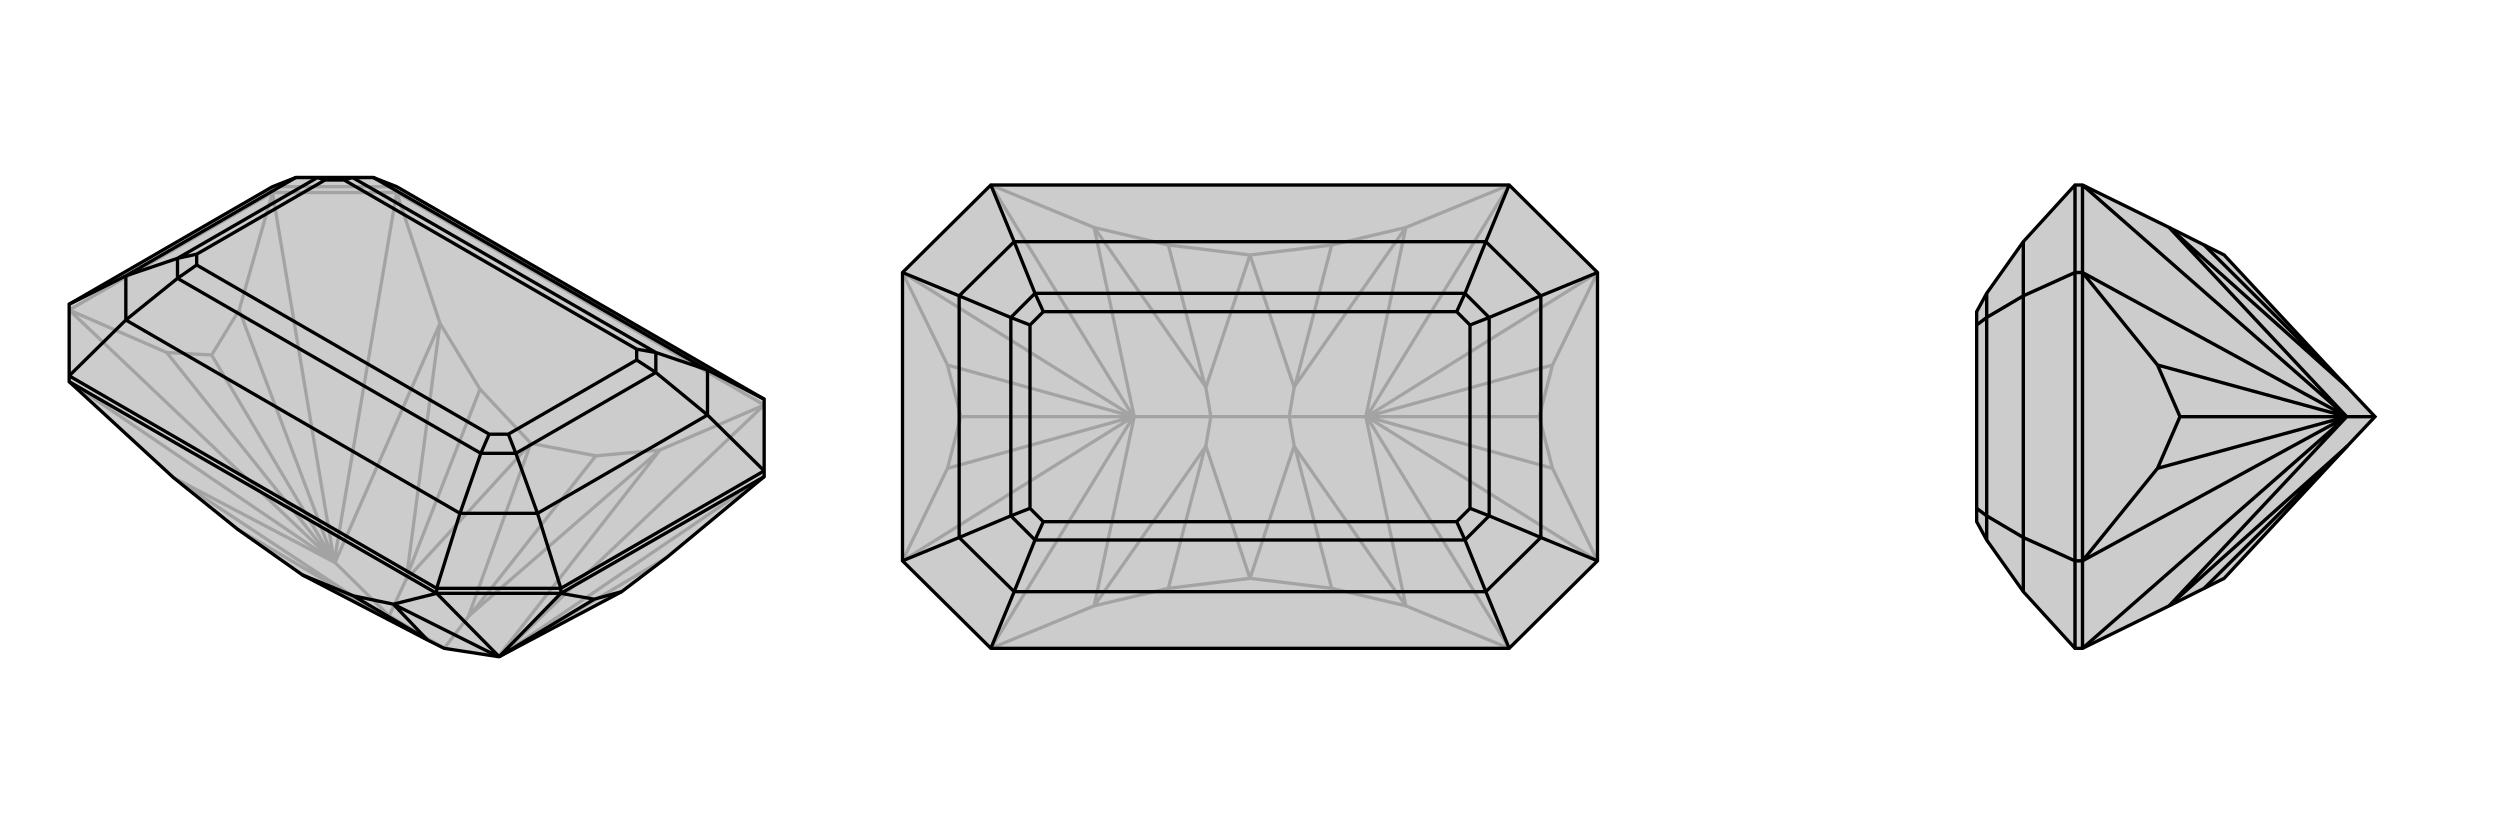 <svg xmlns="http://www.w3.org/2000/svg" viewBox="0 0 3000 1000">
    <g stroke="currentColor" stroke-width="4" fill="none" transform="translate(0 -27)">
        <path fill="currentColor" stroke="none" fill-opacity=".2" d="M208,600L285,662L363,717L513,795L533,805L598,815L599,815L746,737L800,696L917,599L917,592L917,506L476,251L448,240L423,240L381,240L355,240L327,251L83,392L83,478L83,485z" />
<path stroke-opacity=".2" d="M327,258L327,251M476,258L476,251M83,399L327,258M476,258L327,258M917,513L476,258M83,485L401,701M917,513L599,815M917,513L792,567M476,258L401,701M476,258L528,415M401,701L402,702M83,399L200,450M83,399L401,701M917,599L599,815M327,258L287,399M327,258L401,701M200,450L254,453M401,701L200,450M599,815L800,696M287,399L254,453M401,701L287,399M401,701L254,453M402,702L208,600M598,815L792,567M402,702L528,415M402,702L467,766M208,600L435,750M792,567L715,574M792,567L565,764M528,415L576,494M528,415L488,719M467,766L438,752M533,805L562,767M467,766L487,723M533,805L467,766M435,750L438,752M285,662L435,750M438,752L363,717M715,574L637,559M565,764L562,767M715,574L565,764M562,767L637,559M576,494L637,559M488,719L487,723M576,494L488,719M487,723L637,559M476,251L327,251M355,240L448,240" />
<path d="M208,600L285,662L363,717L513,795L533,805L598,815L599,815L746,737L800,696L917,599L917,592L917,506L476,251L448,240L423,240L381,240L355,240L327,251L83,392L83,478L83,485z" />
<path d="M673,739L673,733M524,739L524,733M673,739L917,599M524,739L673,739M524,739L83,485M524,739L599,815M524,739L472,752M673,739L713,746M673,739L599,815M713,746L746,737M599,815L713,746M598,815L472,752M472,752L424,742M472,752L512,794M424,742L363,717M512,794L513,795M424,742L512,794M524,733L83,478M917,506L849,471M917,592L673,733M917,592L849,525M524,733L673,733M524,733L552,643M673,733L645,643M83,478L151,411M83,392L151,358M849,525L645,643M355,240L151,358M849,525L849,471M849,525L787,474M645,643L552,643M645,643L619,571M151,358L151,411M151,358L213,337M849,471L448,240M849,471L787,450M552,643L151,411M552,643L577,571M151,411L213,361M423,240L787,450M577,571L213,361M413,243L764,446M587,548L236,345M423,240L413,243M413,243L390,243M787,450L787,474M787,450L764,446M764,446L764,459M577,571L619,571M577,571L587,548M587,548L610,548M213,361L213,337M213,361L236,345M236,345L236,332M787,474L619,571M764,459L610,548M787,474L764,459M619,571L610,548M381,240L213,337M390,243L236,332M381,240L390,243M213,337L236,332" />
    </g>
    <g stroke="currentColor" stroke-width="4" fill="none" transform="translate(1000 0)">
        <path fill="currentColor" stroke="none" fill-opacity=".2" d="M189,222L83,327L83,673L189,778L811,778L917,673L917,327L811,222z" />
<path stroke-opacity=".2" d="M189,778L360,500M189,778L313,727M811,778L640,500M811,778L687,727M811,222L640,500M811,222L687,273M640,500L639,500M189,222L360,500M189,222L313,273M360,500L361,500M83,673L137,562M83,673L360,500M917,673L863,562M917,673L640,500M917,327L863,438M917,327L640,500M83,327L137,438M83,327L360,500M137,562L153,500M360,500L137,562M863,562L847,500M640,500L863,562M863,438L847,500M640,500L863,438M640,500L847,500M137,438L153,500M360,500L137,438M360,500L153,500M361,500L313,727M639,500L687,727M639,500L687,273M639,500L547,500M361,500L313,273M361,500L453,500M313,727L402,706M313,727L446,537M687,727L598,706M687,727L554,537M687,273L598,294M687,273L554,463M313,273L402,294M313,273L446,463M453,500L447,535M547,500L553,535M547,500L553,465M453,500L447,465M547,500L453,500M402,706L500,694M446,537L447,535M402,706L446,537M447,535L500,694M598,706L500,694M554,537L553,535M598,706L554,537M553,535L500,694M598,294L500,306M554,463L553,465M598,294L554,463M553,465L500,306M402,294L500,306M446,463L447,465M402,294L446,463M447,465L500,306" />
<path d="M189,222L83,327L83,673L189,778L811,778L917,673L917,327L811,222z" />
<path d="M811,222L783,290M917,327L849,355M811,778L783,710M917,673L849,645M189,778L217,710M83,673L151,645M189,222L217,290M83,327L151,355M849,355L849,645M151,355L151,645M151,355L217,290M151,355L213,381M849,355L783,290M849,355L787,381M849,645L783,710M849,645L787,619M151,645L217,710M151,645L213,619M783,290L217,290M217,290L242,352M783,290L758,352M783,710L217,710M783,710L758,648M217,710L242,648M242,352L758,352M758,648L242,648M252,374L748,374M748,626L252,626M242,352L213,381M242,352L252,374M252,374L236,390M758,352L787,381M758,352L748,374M748,374L764,390M758,648L787,619M758,648L748,626M748,626L764,610M242,648L213,619M242,648L252,626M252,626L236,610M787,381L787,619M764,390L764,610M787,381L764,390M787,619L764,610M213,381L213,619M236,390L236,610M213,381L236,390M213,619L236,610" />
    </g>
    <g stroke="currentColor" stroke-width="4" fill="none" transform="translate(2000 0)">
        <path fill="currentColor" stroke="none" fill-opacity=".2" d="M603,727L645,706L669,694L817,535L850,500L817,465L669,306L645,294L603,273L499,222L490,222L428,290L384,352L372,374L372,390L372,610L372,626L384,648L428,710L490,778L499,778z" />
<path stroke-opacity=".2" d="M499,327L490,327M499,673L490,673M499,673L499,327M499,222L499,327M499,778L499,673M499,778L816,500M499,222L816,500M816,500L816,500M499,673L589,562M499,673L816,500M499,327L589,438M499,327L816,500M589,562L616,500M816,500L589,562M589,438L616,500M816,500L589,438M816,500L616,500M816,500L603,727M816,500L603,273M816,500L850,500M603,727L815,537M603,273L815,463M815,537L817,535M645,706L815,537M815,463L817,465M645,294L815,463M490,778L490,673M490,673L490,327M490,673L428,645M490,222L490,327M490,327L428,355M428,355L428,645M428,355L428,290M428,355L384,381M428,645L428,710M428,645L384,619M384,352L384,381M384,648L384,619M384,381L384,619M384,381L372,390M384,619L372,610" />
<path d="M603,727L645,706L669,694L817,535L850,500L817,465L669,306L645,294L603,273L499,222L490,222L428,290L384,352L372,374L372,390L372,610L372,626L384,648L428,710L490,778L499,778z" />
<path d="M499,673L490,673M499,327L490,327M499,673L499,327M499,778L499,673M499,222L499,327M499,778L816,500M499,222L816,500M816,500L816,500M499,673L589,562M499,673L816,500M499,327L589,438M499,327L816,500M589,562L616,500M816,500L589,562M589,438L616,500M816,500L589,438M816,500L616,500M816,500L603,727M816,500L603,273M816,500L850,500M603,727L815,537M603,273L815,463M815,537L817,535M645,706L815,537M815,463L817,465M645,294L815,463M490,222L490,327M490,327L490,673M490,327L428,355M490,778L490,673M490,673L428,645M428,355L428,645M428,355L428,290M428,355L384,381M428,645L428,710M428,645L384,619M384,352L384,381M384,648L384,619M384,381L384,619M384,381L372,390M384,619L372,610" />
    </g>
</svg>